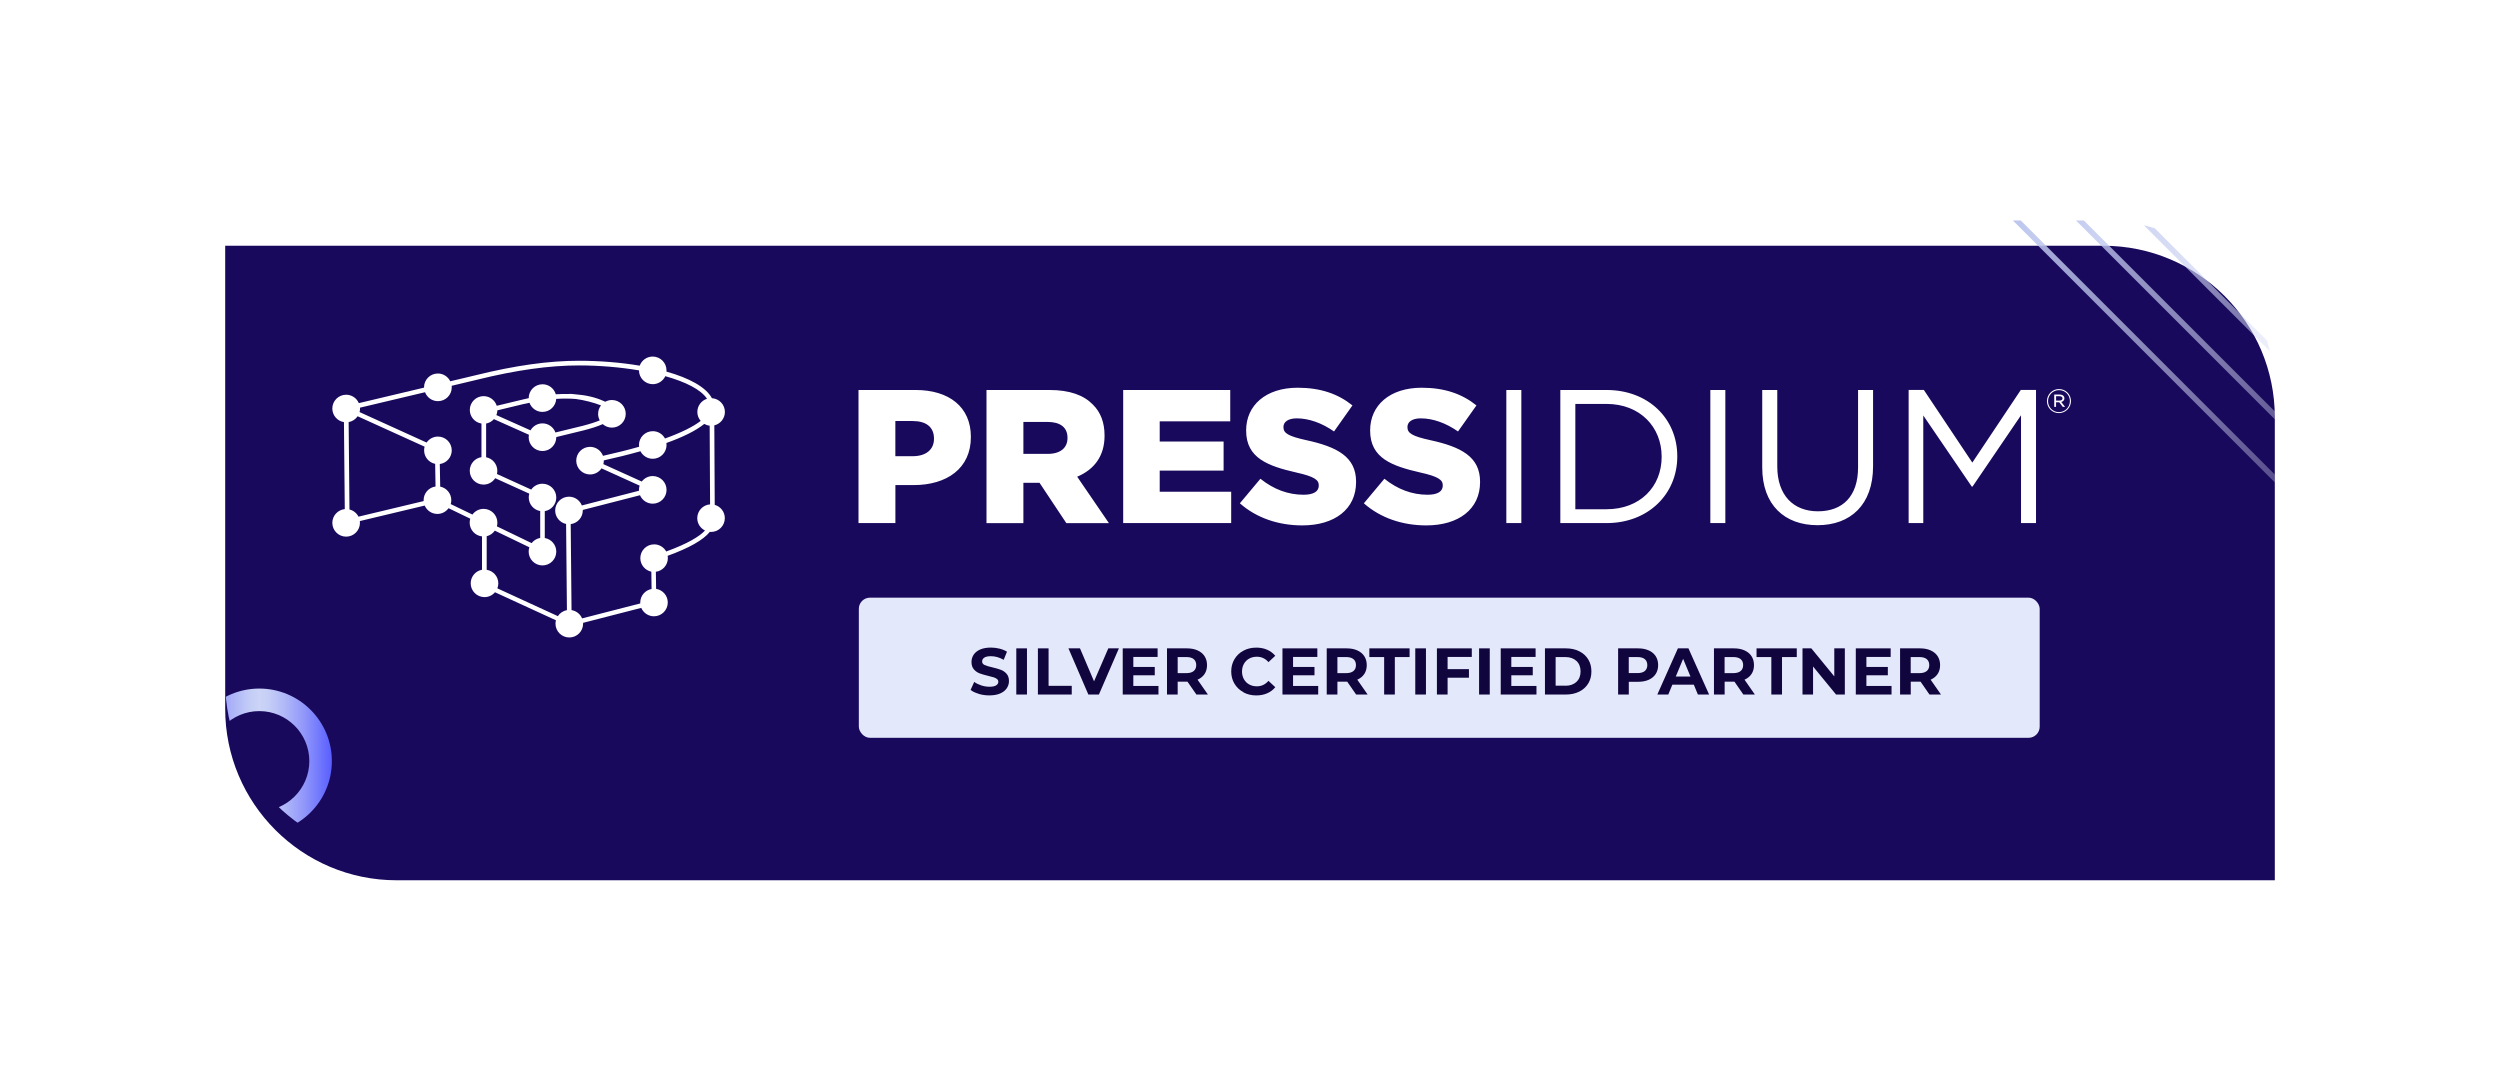 <?xml version="1.0" encoding="UTF-8"?>
<svg id="Layer_1" data-name="Layer 1" xmlns="http://www.w3.org/2000/svg" xmlns:xlink="http://www.w3.org/1999/xlink" viewBox="0 0 606.49 260.89">
  <defs>
    <style>
      .cls-1, .cls-2 {
        fill: none;
      }

      .cls-3 {
        fill: url(#linear-gradient-5);
      }

      .cls-4 {
        fill: url(#linear-gradient-4);
      }

      .cls-5 {
        fill: url(#linear-gradient-3);
      }

      .cls-6 {
        fill: url(#linear-gradient-2);
      }

      .cls-7 {
        fill: #10053d;
      }

      .cls-8 {
        fill: #fff;
      }

      .cls-2 {
        stroke: url(#linear-gradient);
        stroke-miterlimit: 10;
        stroke-width: 1.35px;
      }

      .cls-9 {
        fill: #e3e8fa;
      }

      .cls-10 {
        fill: #19095d;
        filter: url(#drop-shadow-1);
      }

      .cls-11 {
        clip-path: url(#clippath);
      }
    </style>
    <filter id="drop-shadow-1" x="31.46" y="36.46" width="543.6" height="200.16" filterUnits="userSpaceOnUse">
      <feOffset dx="0" dy="6.14"/>
      <feGaussianBlur result="blur" stdDeviation="7.67"/>
      <feFlood flood-color="#000" flood-opacity=".25"/>
      <feComposite in2="blur" operator="in"/>
      <feComposite in="SourceGraphic"/>
    </filter>
    <clipPath id="clippath">
      <path class="cls-1" d="M551.85,207.41H96.58c-23.16,0-41.94-18.78-41.94-41.94V53.48h455.65c22.96,0,41.57,18.61,41.57,41.57v112.36Z"/>
    </clipPath>
    <linearGradient id="linear-gradient" x1="503.09" y1="68.17" x2="596.7" y2="68.17" gradientUnits="userSpaceOnUse">
      <stop offset="0" stop-color="#b0bbeb"/>
      <stop offset=".18" stop-color="#cfd6f2"/>
      <stop offset=".38" stop-color="#ebeef9"/>
      <stop offset=".5" stop-color="#f6f7fc"/>
      <stop offset=".61" stop-color="#eef0fa"/>
      <stop offset=".77" stop-color="#d8ddf4"/>
      <stop offset=".97" stop-color="#b5c0ec"/>
      <stop offset="1" stop-color="#b0bbeb"/>
    </linearGradient>
    <linearGradient id="linear-gradient-2" x1="495.43" y1="75.83" x2="589.04" y2="75.83" gradientTransform="translate(212.44 -361.21) rotate(45)" gradientUnits="userSpaceOnUse">
      <stop offset="0" stop-color="#b0bbeb"/>
      <stop offset=".5" stop-color="#d2d8f3" stop-opacity=".56"/>
      <stop offset="1" stop-color="#f6f7fc" stop-opacity=".1"/>
    </linearGradient>
    <linearGradient id="linear-gradient-3" x1="487.77" y1="83.49" x2="581.39" y2="83.49" gradientTransform="translate(215.61 -353.55) rotate(45)" xlink:href="#linear-gradient-2"/>
    <linearGradient id="linear-gradient-4" x1="480.12" y1="91.14" x2="573.73" y2="91.14" gradientTransform="translate(218.78 -345.9) rotate(45)" xlink:href="#linear-gradient-2"/>
    <linearGradient id="linear-gradient-5" x1="45.31" y1="184.64" x2="80.51" y2="184.64" gradientUnits="userSpaceOnUse">
      <stop offset="0" stop-color="#585cff"/>
      <stop offset=".12" stop-color="#7b81fc"/>
      <stop offset=".29" stop-color="#a7aef8"/>
      <stop offset=".42" stop-color="#c1caf6"/>
      <stop offset=".5" stop-color="#ccd5f6"/>
      <stop offset=".57" stop-color="#c4cdf6"/>
      <stop offset=".68" stop-color="#afb7f8"/>
      <stop offset=".82" stop-color="#8e94fa"/>
      <stop offset=".98" stop-color="#5f64fe"/>
      <stop offset="1" stop-color="#585cff"/>
    </linearGradient>
  </defs>
  <rect class="cls-1" width="606.49" height="260.89"/>
  <g>
    <g>
      <path class="cls-10" d="M54.64,53.48h455.63c22.95,0,41.59,18.63,41.59,41.59v112.34H96.22c-22.95,0-41.59-18.63-41.59-41.59V53.48h0Z"/>
      <g>
        <rect class="cls-9" x="208.35" y="144.99" width="286.47" height="34" rx="2.7" ry="2.7"/>
        <g>
          <path class="cls-7" d="M237.45,168.32c-.83-.24-1.49-.55-1.99-.94l.88-1.95c.48.35,1.05.63,1.71.85.66.21,1.32.32,1.98.32.74,0,1.28-.11,1.63-.33.35-.22.53-.51.53-.87,0-.27-.1-.49-.31-.66-.21-.18-.47-.32-.8-.42-.33-.11-.77-.22-1.32-.35-.85-.2-1.55-.41-2.1-.61-.54-.2-1.01-.53-1.4-.98s-.58-1.04-.58-1.79c0-.65.18-1.24.53-1.77.35-.53.88-.95,1.59-1.26.71-.31,1.58-.46,2.6-.46.71,0,1.41.09,2.1.26.68.17,1.28.42,1.79.74l-.8,1.97c-1.03-.59-2.07-.88-3.1-.88-.73,0-1.26.12-1.61.35-.35.23-.52.54-.52.93s.2.67.6.86,1.01.37,1.83.55c.85.2,1.55.41,2.1.61.54.2,1.01.52,1.4.96.39.44.58,1.03.58,1.78,0,.64-.18,1.22-.54,1.75-.36.53-.89.95-1.61,1.26-.71.31-1.58.46-2.61.46-.89,0-1.74-.12-2.57-.36Z"/>
          <path class="cls-7" d="M246.55,157.29h2.59v11.2h-2.59v-11.2Z"/>
          <path class="cls-7" d="M251.79,157.29h2.59v9.09h5.62v2.11h-8.21v-11.2Z"/>
          <path class="cls-7" d="M271.44,157.29l-4.85,11.2h-2.56l-4.83-11.2h2.8l3.41,8,3.46-8h2.58Z"/>
          <path class="cls-7" d="M281.04,166.41v2.08h-8.67v-11.2h8.46v2.08h-5.89v2.43h5.2v2.02h-5.2v2.59h6.1Z"/>
          <path class="cls-7" d="M290.24,168.49l-2.16-3.12h-2.38v3.12h-2.59v-11.2h4.85c.99,0,1.85.17,2.58.5.73.33,1.29.8,1.69,1.41.39.61.59,1.33.59,2.16s-.2,1.55-.6,2.15-.97,1.06-1.7,1.38l2.51,3.6h-2.78ZM289.59,159.9c-.41-.34-1-.5-1.78-.5h-2.11v3.9h2.11c.78,0,1.37-.17,1.78-.51.41-.34.61-.82.61-1.44s-.2-1.11-.61-1.45Z"/>
          <path class="cls-7" d="M301.66,167.93c-.92-.5-1.65-1.18-2.18-2.06s-.79-1.88-.79-2.98.26-2.1.79-2.98,1.25-1.57,2.18-2.06c.92-.5,1.96-.74,3.11-.74.97,0,1.85.17,2.63.51.78.34,1.44.83,1.98,1.47l-1.66,1.54c-.76-.88-1.7-1.31-2.82-1.31-.69,0-1.31.15-1.86.46-.54.3-.97.73-1.27,1.27-.3.54-.46,1.16-.46,1.86s.15,1.31.46,1.86c.3.54.73.97,1.27,1.27.54.3,1.16.46,1.86.46,1.12,0,2.06-.44,2.82-1.33l1.66,1.54c-.53.65-1.19,1.15-1.98,1.49-.79.34-1.67.51-2.64.51-1.14,0-2.17-.25-3.1-.74Z"/>
          <path class="cls-7" d="M319.79,166.41v2.08h-8.67v-11.2h8.46v2.08h-5.89v2.43h5.2v2.02h-5.2v2.59h6.1Z"/>
          <path class="cls-7" d="M328.99,168.49l-2.16-3.12h-2.38v3.12h-2.59v-11.2h4.85c.99,0,1.85.17,2.58.5.73.33,1.29.8,1.69,1.41.39.61.59,1.33.59,2.16s-.2,1.55-.6,2.15-.97,1.06-1.7,1.38l2.51,3.6h-2.78ZM328.34,159.9c-.41-.34-1-.5-1.78-.5h-2.11v3.9h2.11c.78,0,1.37-.17,1.78-.51.41-.34.61-.82.61-1.44s-.2-1.11-.61-1.45Z"/>
          <path class="cls-7" d="M335.78,159.4h-3.58v-2.11h9.76v2.11h-3.58v9.09h-2.59v-9.09Z"/>
          <path class="cls-7" d="M343.34,157.29h2.59v11.2h-2.59v-11.2Z"/>
          <path class="cls-7" d="M351.18,159.37v2.96h5.18v2.08h-5.18v4.08h-2.59v-11.2h8.46v2.08h-5.87Z"/>
          <path class="cls-7" d="M358.82,157.29h2.59v11.2h-2.59v-11.2Z"/>
          <path class="cls-7" d="M372.74,166.41v2.08h-8.67v-11.2h8.46v2.08h-5.89v2.43h5.2v2.02h-5.2v2.59h6.1Z"/>
          <path class="cls-7" d="M374.8,157.29h5.09c1.22,0,2.29.23,3.22.7.93.46,1.66,1.12,2.18,1.96.52.84.78,1.82.78,2.94s-.26,2.1-.78,2.94c-.52.84-1.24,1.5-2.18,1.96-.93.46-2.01.7-3.22.7h-5.09v-11.2ZM379.76,166.36c1.12,0,2.01-.31,2.68-.94s1-1.47,1-2.54-.33-1.91-1-2.54c-.67-.62-1.56-.94-2.68-.94h-2.37v6.94h2.37Z"/>
          <path class="cls-7" d="M399.98,157.78c.73.33,1.29.8,1.69,1.41.39.61.59,1.33.59,2.16s-.2,1.54-.59,2.15c-.4.61-.96,1.08-1.69,1.41-.73.33-1.59.49-2.58.49h-2.26v3.09h-2.59v-11.2h4.85c.99,0,1.85.17,2.58.5ZM399.02,162.78c.41-.34.61-.81.61-1.43s-.2-1.11-.61-1.45c-.41-.34-1-.5-1.78-.5h-2.11v3.89h2.11c.78,0,1.37-.17,1.78-.5Z"/>
          <path class="cls-7" d="M410.91,166.09h-5.2l-.99,2.4h-2.66l4.99-11.2h2.56l5.01,11.2h-2.72l-.99-2.4ZM410.1,164.12l-1.78-4.29-1.78,4.29h3.55Z"/>
          <path class="cls-7" d="M422.93,168.49l-2.16-3.12h-2.38v3.12h-2.59v-11.2h4.85c.99,0,1.85.17,2.58.5.73.33,1.29.8,1.69,1.41.39.61.59,1.33.59,2.16s-.2,1.55-.6,2.15-.97,1.06-1.7,1.38l2.51,3.6h-2.78ZM422.27,159.9c-.41-.34-1-.5-1.78-.5h-2.11v3.9h2.11c.78,0,1.37-.17,1.78-.51.41-.34.61-.82.61-1.44s-.2-1.11-.61-1.45Z"/>
          <path class="cls-7" d="M429.71,159.4h-3.58v-2.11h9.76v2.11h-3.58v9.09h-2.59v-9.09Z"/>
          <path class="cls-7" d="M447.55,157.29v11.2h-2.13l-5.58-6.8v6.8h-2.56v-11.2h2.14l5.57,6.8v-6.8h2.56Z"/>
          <path class="cls-7" d="M458.88,166.41v2.08h-8.67v-11.2h8.46v2.08h-5.89v2.43h5.2v2.02h-5.2v2.59h6.1Z"/>
          <path class="cls-7" d="M468.08,168.49l-2.16-3.12h-2.38v3.12h-2.59v-11.2h4.85c.99,0,1.85.17,2.58.5.73.33,1.29.8,1.69,1.41.39.61.59,1.33.59,2.16s-.2,1.55-.6,2.15-.97,1.06-1.7,1.38l2.51,3.6h-2.78ZM467.42,159.9c-.41-.34-1-.5-1.78-.5h-2.11v3.9h2.11c.78,0,1.37-.17,1.78-.51.41-.34.61-.82.61-1.44s-.2-1.11-.61-1.45Z"/>
        </g>
        <g>
          <path class="cls-8" d="M173.39,122.47l-.1-19.28c1.47-.35,2.57-1.68,2.57-3.25,0-1.78-1.39-3.23-3.15-3.34-1.46-2.72-5.57-4.91-11.03-6.45,0-.1.01-.2.01-.3,0-1.85-1.5-3.35-3.35-3.35-1.45,0-2.68.93-3.15,2.21-4.62-.78-9.72-1.19-14.76-1.19-7.3,0-15.43,1.14-24.86,3.47l-6.34,1.51c-.54-1.12-1.69-1.89-3.01-1.89-1.85,0-3.35,1.5-3.35,3.35,0,.03,0,.05,0,.08l-15.82,3.76c-.51-1.2-1.7-2.04-3.08-2.04-1.85,0-3.35,1.5-3.35,3.35,0,1.67,1.23,3.05,2.82,3.3l.2,21.1c-1.69.17-3.02,1.6-3.02,3.33,0,1.85,1.5,3.35,3.35,3.35s3.35-1.5,3.35-3.35c0-.15-.01-.29-.03-.43l15.74-3.76c.51,1.19,1.7,2.03,3.08,2.03,1.11,0,2.1-.55,2.71-1.39l5.26,2.54c-.09.31-.14.63-.14.97,0,1.73,1.31,3.15,2.99,3.33v8.09c-1.55.28-2.74,1.65-2.74,3.29,0,1.85,1.5,3.35,3.35,3.35,1.02,0,1.93-.46,2.54-1.18l14.79,6.8c-.07.26-.11.54-.11.82,0,1.85,1.5,3.35,3.35,3.35s3.35-1.5,3.35-3.35c0-.07,0-.14-.01-.2l14.12-3.63c.51,1.2,1.7,2.04,3.08,2.04,1.85,0,3.35-1.5,3.35-3.35,0-1.67-1.23-3.05-2.83-3.3l-.06-4.15c1.64-.21,2.91-1.62,2.91-3.31,0-.19-.02-.38-.05-.56,5.25-1.91,8.63-3.83,10.23-5.81.09,0,.19.02.29.02,1.85,0,3.35-1.5,3.35-3.35,0-1.54-1.05-2.84-2.47-3.23M86.97,125.34c-.44-.86-1.23-1.51-2.19-1.74l-.2-21.2c.9-.16,1.69-.69,2.18-1.42l16.25,7.38c-.08.28-.12.58-.12.89,0,1.62,1.15,2.97,2.68,3.28l.09,5.49c-1.63.23-2.89,1.62-2.89,3.31,0,.08,0,.15.01.23l-15.81,3.78ZM120.66,142.73c.14-.37.23-.78.23-1.2,0-1.67-1.22-3.05-2.82-3.3v-8.15c.8-.19,1.51-.68,1.97-1.35l8.38,4.04c-.11.33-.17.68-.17,1.05,0,1.85,1.5,3.35,3.35,3.35s3.35-1.5,3.35-3.35c0-1.66-1.21-3.03-2.79-3.3v-6.52c1.58-.26,2.79-1.64,2.79-3.3,0-1.85-1.5-3.35-3.35-3.35-1.13,0-2.13.56-2.73,1.42l-8.31-3.78c.06-.25.09-.5.09-.77,0-1.63-1.18-3-2.72-3.29v-8.18c.75-.14,1.4-.52,1.89-1.07l8.49,3.79c-.04.2-.06.4-.06.6,0,1.85,1.5,3.35,3.35,3.35s3.35-1.5,3.35-3.35c0-.01,0-.03,0-.04,2.42-.58,5.46-1.32,6.67-1.63,1.63-.42,3.27-.91,4.6-1.51.59.53,1.37.85,2.23.85,1.85,0,3.35-1.5,3.35-3.35s-1.5-3.35-3.35-3.35c-.59,0-1.15.16-1.63.43-.09-.05-.18-.09-.28-.14l-.16-.07c-1.94-.88-4.28-1.42-6.9-1.61-.56-.07-1.03-.1-1.36-.1v.03c-1.06-.03-2.16,0-3.29.07-.4-1.4-1.69-2.43-3.22-2.43-1.85,0-3.35,1.5-3.35,3.35,0,0,0,.02,0,.02-.43.09-.87.19-1.31.3l-6.44,1.55c-.43-1.35-1.7-2.34-3.19-2.34-1.85,0-3.35,1.5-3.35,3.35,0,1.67,1.23,3.05,2.83,3.3v8.15c-1.61.24-2.84,1.63-2.84,3.31,0,1.85,1.5,3.35,3.35,3.35,1.18,0,2.22-.62,2.82-1.55l8.27,3.75c-.08.29-.13.6-.13.92,0,1.65,1.2,3.03,2.78,3.3v6.52c-.84.14-1.58.61-2.08,1.26l-8.43-4.07c.08-.28.12-.58.12-.89,0-1.85-1.5-3.35-3.35-3.35-1.11,0-2.09.54-2.7,1.38l-5.27-2.54c.09-.3.14-.62.14-.96,0-1.62-1.16-2.97-2.69-3.28l-.1-5.48c1.64-.22,2.9-1.62,2.9-3.31,0-1.85-1.5-3.35-3.35-3.35-1.14,0-2.15.58-2.75,1.45l-16.26-7.39c.07-.27.11-.56.11-.85,0-.07,0-.15-.01-.22l15.78-3.75c.48,1.27,1.7,2.17,3.13,2.17,1.85,0,3.35-1.5,3.35-3.35,0-.13-.01-.26-.02-.38l6.29-1.5c9.34-2.31,17.39-3.44,24.6-3.44,4.94,0,9.98.43,14.55,1.2h0c0,1.85,1.5,3.35,3.35,3.35,1.34,0,2.5-.8,3.04-1.94,4.92,1.38,8.66,3.25,10.12,5.48-1.36.42-2.35,1.7-2.35,3.2,0,.83.31,1.59.81,2.17-1.83,1.42-4.76,2.86-8.66,4.27-.56-1.06-1.68-1.78-2.96-1.78-1.85,0-3.35,1.5-3.35,3.35,0,.15.01.29.03.43-2.65.76-5.58,1.49-8.76,2.2-.47-1.27-1.7-2.18-3.14-2.18-1.85,0-3.35,1.5-3.35,3.35s1.5,3.35,3.35,3.35c1.15,0,2.17-.58,2.78-1.48l9.25,4.19c-.11.33-.16.67-.16,1.03,0,.07,0,.14,0,.21l-13.86,3.57c-.49-1.25-1.7-2.13-3.12-2.13-1.85,0-3.35,1.5-3.35,3.35,0,1.61,1.14,2.95,2.65,3.27l.2,20.91c-.92.16-1.71.7-2.2,1.45l-14.67-6.74ZM127.2,97.99c.42-.1.83-.19,1.25-.28.46,1.29,1.7,2.22,3.15,2.22,1.78,0,3.24-1.4,3.34-3.16,1.68-.11,3.26-.1,4.75.02,1.92.25,4.36.86,6.11,1.56-.44.57-.7,1.28-.7,2.05,0,.57.14,1.11.4,1.58-1.06.44-2.44.89-4.16,1.33-1.19.31-4.19,1.04-6.59,1.61-.47-1.28-1.7-2.21-3.14-2.21-1.24,0-2.33.68-2.91,1.69l-8.28-3.7c.14-.36.23-.75.24-1.15l6.55-1.58ZM161.62,133.79c-.57-1.03-1.67-1.73-2.93-1.73-1.85,0-3.35,1.5-3.35,3.35,0,1.61,1.15,2.96,2.67,3.28l.06,4.2c-1.56.28-2.75,1.65-2.75,3.29,0,.07,0,.14.01.21l-14.12,3.63c-.44-1.05-1.4-1.82-2.56-2.01l-.2-20.86c1.65-.21,2.93-1.62,2.93-3.32,0-.04,0-.08,0-.12l13.88-3.57c.51,1.2,1.7,2.05,3.09,2.05,1.85,0,3.35-1.5,3.35-3.35s-1.5-3.35-3.35-3.35c-1.09,0-2.05.52-2.66,1.33l-9.32-4.22c.07-.27.11-.56.11-.85,0-.02,0-.04,0-.06,2.98-.66,5.99-1.4,8.89-2.22.56,1.08,1.68,1.83,2.98,1.83,1.85,0,3.35-1.5,3.35-3.35,0-.16-.01-.32-.04-.48,3.85-1.38,7.11-2.93,9.19-4.63.4.23.84.38,1.31.43l.1,19.09c-1.73.12-3.11,1.57-3.11,3.34,0,1.32.77,2.46,1.88,3-1.35,1.44-4.12,3.16-9.41,5.09"/>
          <path class="cls-8" d="M208.27,94.61h13.84c8.17,0,13.42,4.15,13.42,11.35v.09c0,7.61-5.86,11.63-13.88,11.63h-4.43v9.22h-8.95v-32.29ZM221.46,110.67c3.18,0,5.12-1.61,5.12-4.2v-.09c0-2.77-1.89-4.24-5.17-4.24h-4.2v8.53h4.24ZM239.31,94.61h15.27c4.98,0,8.35,1.29,10.52,3.51,1.89,1.85,2.86,4.34,2.86,7.52v.09c0,4.98-2.58,8.21-6.64,9.92l7.7,11.26h-10.33l-6.5-9.78h-3.92v9.78h-8.95v-32.29ZM254.17,110.11c3.09,0,4.8-1.47,4.8-3.83v-.09c0-2.58-1.84-3.83-4.84-3.83h-5.86v7.75h5.9ZM272.48,126.9h26.2v-7.61h-17.34v-5.12h15.5v-7.06h-15.5v-4.89h17.11v-7.61h-25.97v32.29ZM300.8,122.11c4.01,3.55,9.36,5.35,15.13,5.35,7.84,0,13.05-3.92,13.05-10.52v-.09c0-6.04-4.61-8.44-12.04-10.06-4.43-.97-5.58-1.71-5.58-3.14v-.09c0-1.15,1.06-2.07,3.23-2.07,2.91,0,6.09,1.11,9.04,3.18l4.47-6.32c-3.51-2.81-7.75-4.29-13.29-4.29-7.75,0-12.5,4.29-12.5,10.33v.09c0,6.69,5.35,8.58,12.18,10.15,4.38.97,5.44,1.8,5.44,3.09v.09c0,1.43-1.29,2.21-3.69,2.21-3.74,0-7.24-1.29-10.47-3.88l-4.98,5.95M330.88,122.11c4.01,3.55,9.36,5.35,15.13,5.35,7.84,0,13.05-3.92,13.05-10.52v-.09c0-6.04-4.61-8.44-12.04-10.06-4.43-.97-5.58-1.71-5.58-3.14v-.09c0-1.15,1.06-2.07,3.23-2.07,2.91,0,6.09,1.11,9.04,3.18l4.47-6.32c-3.5-2.81-7.75-4.29-13.29-4.29-7.75,0-12.5,4.29-12.5,10.33v.09c0,6.69,5.35,8.58,12.18,10.15,4.38.97,5.44,1.8,5.44,3.09v.09c0,1.43-1.29,2.21-3.69,2.21-3.74,0-7.24-1.29-10.47-3.88l-4.98,5.95M365.43,126.9h3.64v-32.29h-3.64v32.29ZM378.53,94.61h11.21c10.15,0,17.16,6.97,17.16,16.05v.09c0,9.09-7.01,16.15-17.16,16.15h-11.21v-32.29ZM389.73,123.54c8.16,0,13.38-5.49,13.38-12.68v-.09c0-7.15-5.21-12.78-13.38-12.78h-7.56v25.55h7.56ZM414.92,126.9h3.64v-32.29h-3.64v32.29ZM427.51,113.39c0,9.13,5.44,14.02,13.42,14.02s13.47-4.94,13.47-14.3v-18.5h-3.64v18.77c0,7.06-3.78,10.66-9.73,10.66s-9.87-3.87-9.87-10.89v-18.54h-3.65v18.77M463.03,126.9h3.55v-26.11l11.76,17.25h.19l11.76-17.3v26.15h3.64v-32.29h-3.69l-11.76,17.62-11.76-17.62h-3.69v32.29ZM499.49,100.22c-1.64,0-2.91-1.31-2.91-2.9v-.02c0-1.58,1.28-2.92,2.92-2.92s2.91,1.31,2.91,2.9v.02c0,1.58-1.28,2.92-2.93,2.92ZM502.15,97.29c0-1.46-1.14-2.65-2.64-2.65s-2.66,1.22-2.66,2.67v.02c0,1.46,1.14,2.65,2.64,2.65s2.66-1.22,2.66-2.67v-.02ZM500.42,98.71l-.86-1.13h-.77v1.13h-.44v-2.99h1.34c.38,0,.69.12.89.31.15.14.24.33.24.58v.02c0,.48-.32.77-.77.88l.93,1.2h-.55ZM500.36,96.64c0-.31-.26-.52-.68-.52h-.88v1.06h.85c.42,0,.71-.19.71-.53v-.02Z"/>
        </g>
      </g>
    </g>
    <g class="cls-11">
      <g>
        <line class="cls-2" x1="503.57" y1="21.84" x2="596.22" y2="114.5"/>
        <rect class="cls-6" x="541.56" y="10.31" width="1.35" height="131.04" transform="translate(105.2 405.63) rotate(-45)"/>
        <rect class="cls-5" x="533.91" y="17.97" width="1.35" height="131.04" transform="translate(97.54 402.46) rotate(-45)"/>
        <rect class="cls-4" x="526.25" y="25.62" width="1.35" height="131.04" transform="translate(89.89 399.29) rotate(-45)"/>
        <path class="cls-3" d="M62.91,202.24c-9.7,0-17.6-7.89-17.6-17.6s7.89-17.6,17.6-17.6,17.6,7.89,17.6,17.6-7.89,17.6-17.6,17.6ZM62.91,172.51c-6.69,0-12.13,5.44-12.13,12.13s5.44,12.13,12.13,12.13,12.13-5.44,12.13-12.13-5.44-12.13-12.13-12.13Z"/>
      </g>
    </g>
  </g>
</svg>